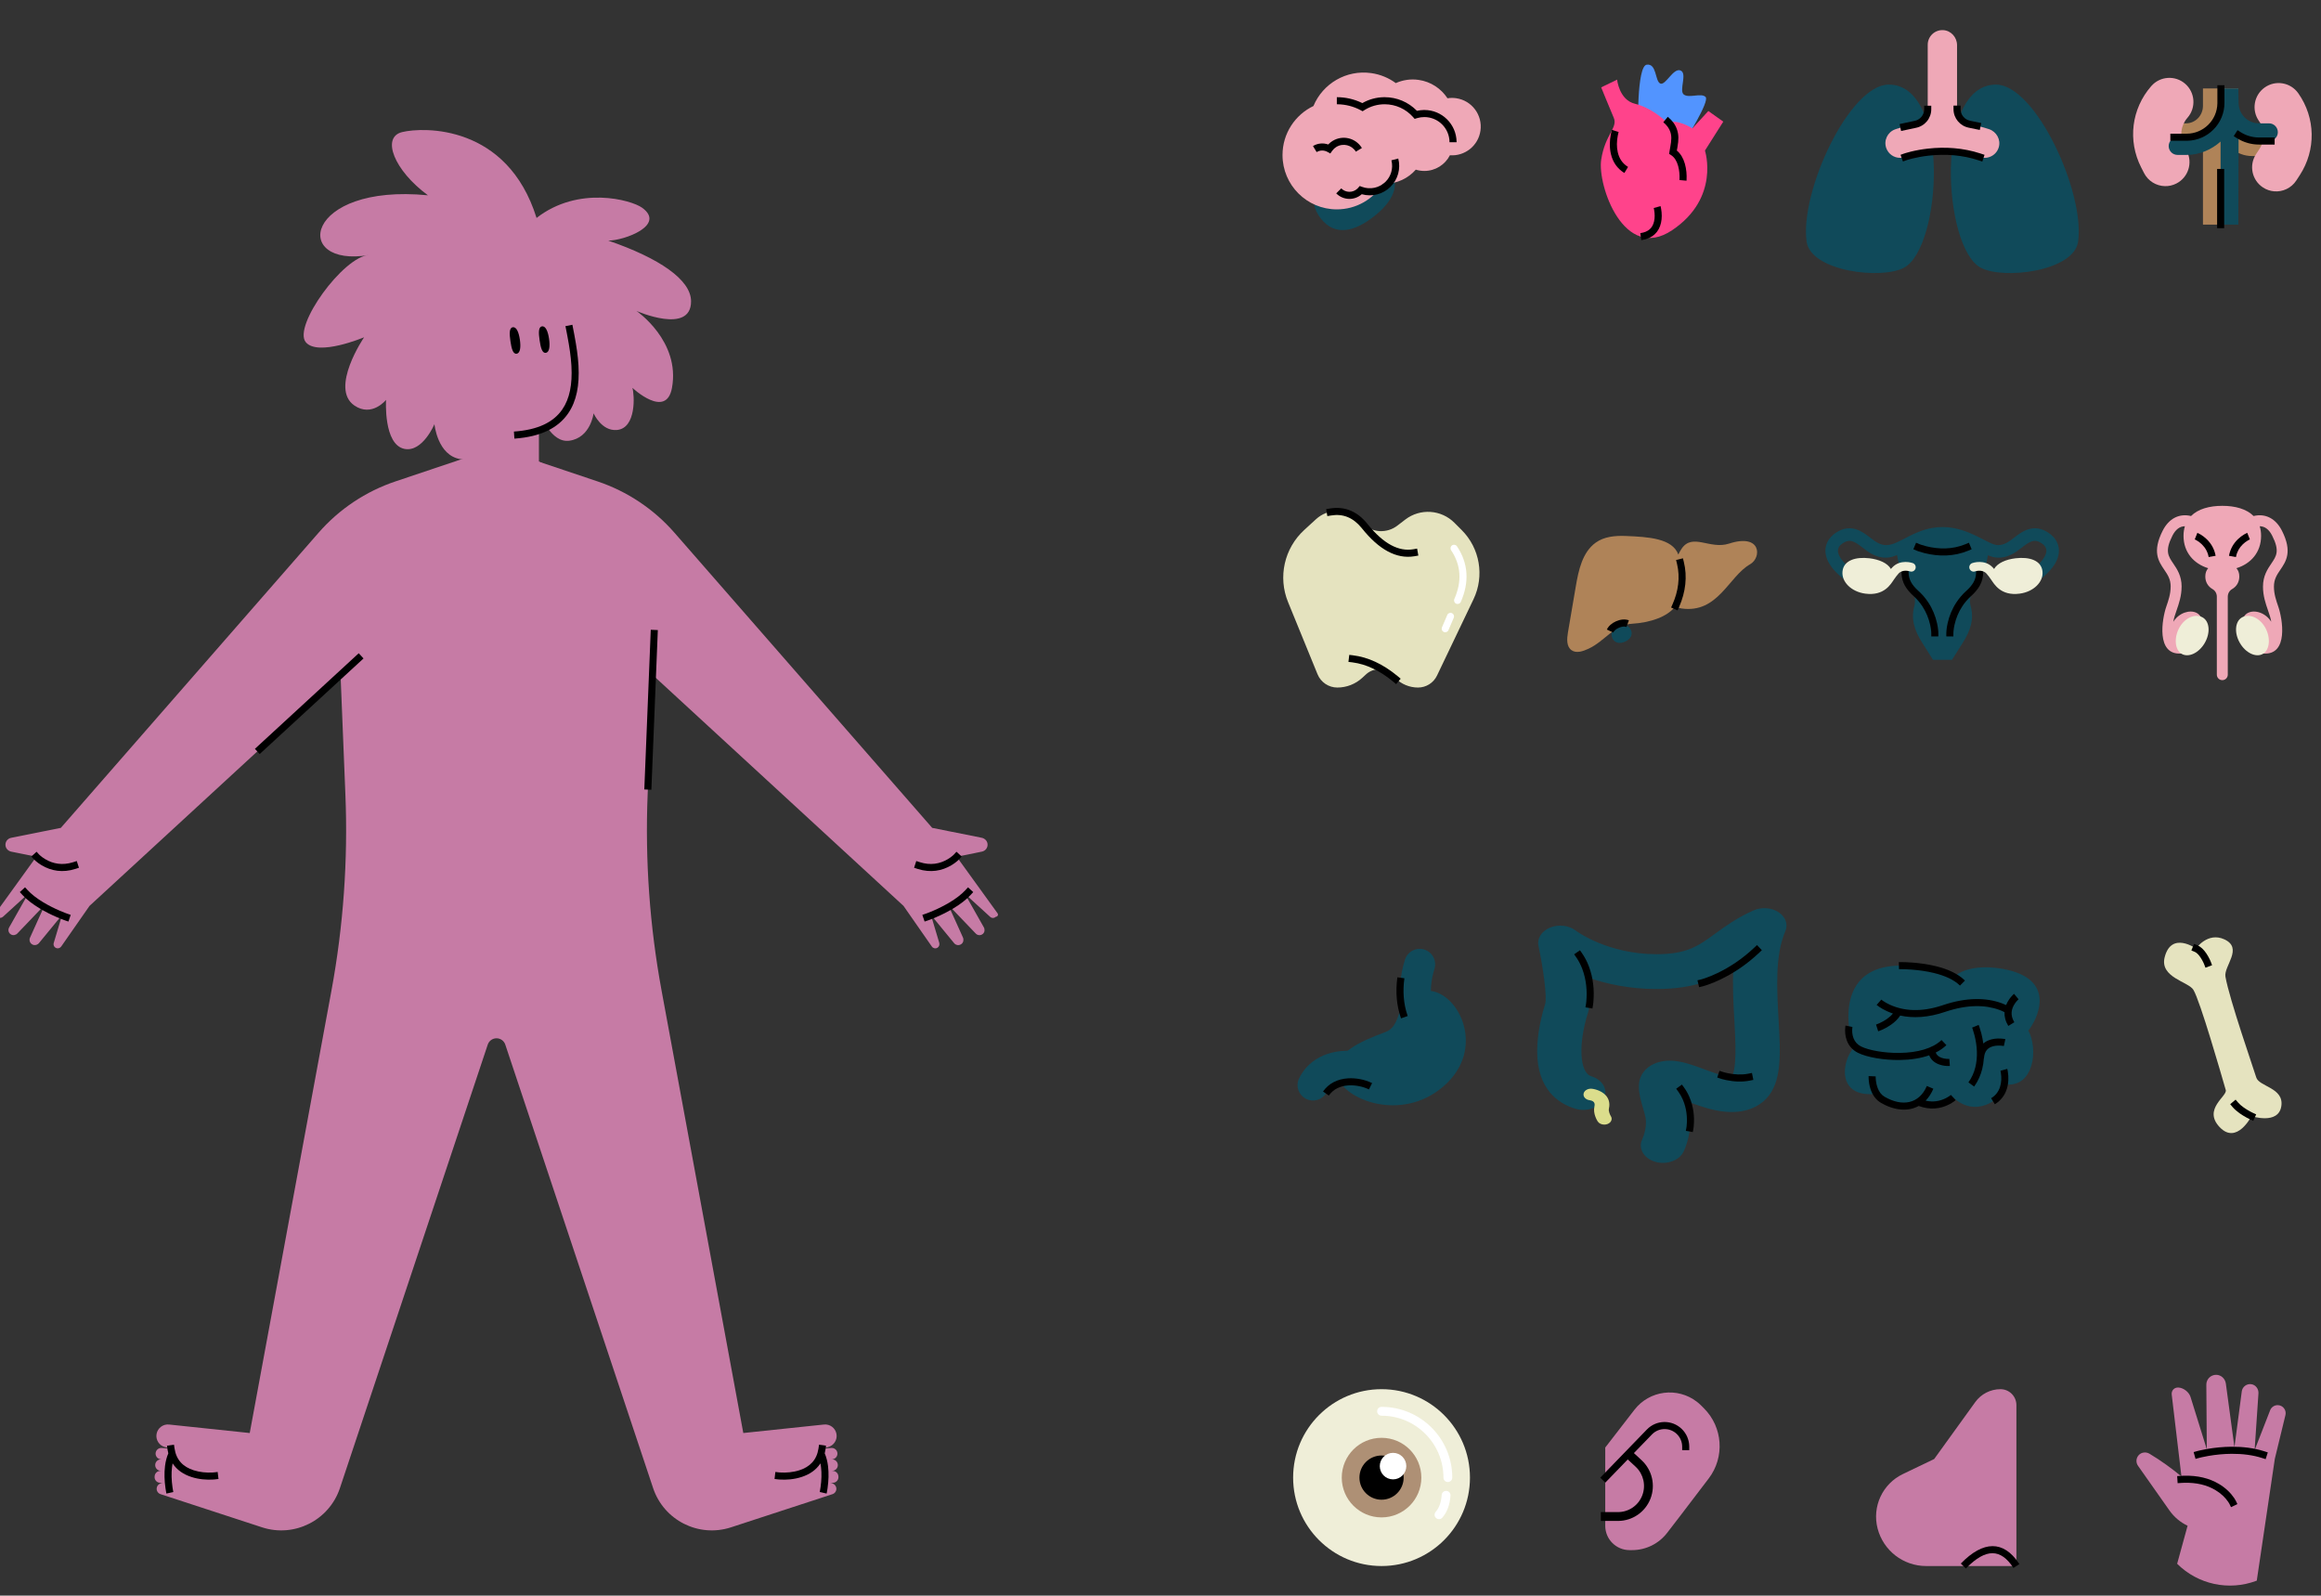 <svg viewBox="187.5 78.947 2625 1804.511" xmlns="http://www.w3.org/2000/svg" overflow="visible">
    <rect x="187.5" y="78.947" width="2625" height="1804.511" fill="#333333" stroke="none"/>
    <g id="Master/Scene/Organs" stroke="none" stroke-width="1" fill="none" fill-rule="evenodd">
        <g id="Organ" transform="translate(1817, 0) scale(1 1)">
            <g id="Organ/Heart" stroke="none" stroke-width="1" fill="none" fill-rule="evenodd">
                <g id="Group-12" transform="translate(181, 152)">
                    <path d="M42.081,73.229 C42.081,73.229 40.444,1.732 51.905,0.095 C63.366,-1.542 61.183,18.651 67.187,21.38 C73.19,24.109 81.923,3.37 90.109,6.644 C98.296,9.919 87.926,29.567 93.93,33.933 C99.934,38.299 113.578,31.656 118.49,36.615 C123.402,41.574 95.021,86.328 95.021,86.328 L42.081,73.229 Z" id="Fill-1" fill="#5294FF"/>
                    <path d="M0.418,25.746 L18.429,17.014 C18.429,17.014 20.612,39.936 38.623,44.303 C56.633,48.669 71.369,61.767 75.189,66.134 C86.105,60.676 103.57,72.137 103.57,72.137 L121.581,52.489 L138.5,64.496 L117.76,97.243 C117.76,97.243 135.225,150.729 80.647,187.296 C26.069,223.863 -3.948,136.539 0.418,107.613 C4.784,78.686 19.52,71.591 14.608,60.13 C9.696,48.669 0.418,25.746 0.418,25.746" id="Fill-3" fill="#FF438B"/>
                    <path d="M67.548,160.061 L67.637,160.4 C67.81,161.078 68.024,162.069 68.233,163.316 C69.089,168.403 69.202,173.763 68.069,178.898 C65.76,189.362 58.674,196.585 46.227,198.463 L45.745,198.533 L44.649,190.608 C53.939,189.324 58.612,184.627 60.257,177.174 C61.137,173.188 61.044,168.803 60.344,164.643 C60.25,164.084 60.152,163.572 60.053,163.111 L59.9,162.441 L59.837,162.192 L67.548,160.061 Z M75.719,59.034 C80.939,63.295 84.335,68.076 86.131,73.387 C88.219,79.562 88.126,84.91 86.621,93.548 L85.955,97.221 L86.007,97.263 C90.267,100.784 93.168,105.774 94.948,111.802 L95.094,112.307 C96.82,118.422 97.247,124.731 96.968,130.179 L96.923,130.93 L96.893,131.303 L88.927,130.568 L88.97,129.936 L88.979,129.77 C89.217,125.117 88.844,119.616 87.394,114.48 C85.877,109.106 83.376,105.03 79.791,102.589 L79.451,102.365 L77.273,100.972 L77.65,98.413 C77.746,97.761 77.858,97.077 77.997,96.282 L78.537,93.311 C80.014,85.214 80.176,80.749 78.553,75.949 C77.294,72.227 74.911,68.805 71.077,65.577 L70.66,65.232 L75.719,59.034 Z M12.512,73.803 L20.141,76.211 L19.999,76.702 C19.96,76.843 19.916,77.008 19.866,77.197 C19.639,78.068 19.41,79.071 19.195,80.183 C17.971,86.52 17.764,93.171 19.187,99.265 C20.801,106.172 24.375,111.668 30.376,115.471 L30.789,115.728 L26.624,122.558 C18.432,117.563 13.511,110.134 11.397,101.085 C9.68,93.735 9.921,86.014 11.34,78.666 C11.743,76.58 12.152,74.978 12.456,73.982 L12.512,73.803 Z" id="Combined-Shape" fill="#000" fill-rule="nonzero"/>
                </g>
            </g>
        </g>
        <g id="Organ" transform="translate(1500, 0) scale(1 1)">
            <g id="Organ/Brain" stroke="none" stroke-width="1" fill="none" fill-rule="evenodd">
                <g id="Group-13" transform="translate(138, 161)">
                    <path d="M43.13,164.836 C26.759,143.756 38.575,123.694 59.655,107.323 C80.735,90.953 103.098,84.473 119.468,105.553 C135.839,126.633 124.024,146.695 102.943,163.066 C81.863,179.437 59.501,185.917 43.13,164.836" id="Fill-1" fill="#104A5A"/>
                    <path d="M34.982,37.832 C45.483,12.551 72.081,-3.434 100.43,0.63 C110.81,2.118 120.206,6.124 128.097,11.936 C135.932,8.417 144.819,6.993 153.95,8.302 C167.851,10.294 179.441,18.192 186.572,29.085 C189.725,28.579 193.007,28.533 196.335,29.01 C214.084,31.555 226.41,48.005 223.865,65.754 C221.427,82.761 206.222,94.789 189.34,93.526 L189.332,93.523 C183.964,104.054 173.027,111.271 160.397,111.271 C157.034,111.271 153.792,110.761 150.742,109.812 C142.138,119.583 129.545,125.756 115.502,125.756 C114.869,125.756 114.242,125.733 113.615,125.708 C102.772,143.125 83.462,154.726 61.435,154.726 C27.505,154.726 -0,127.22 -0,93.29 C-0,68.833 14.294,47.717 34.982,37.832" id="Fill-4" fill="#EFA8B7"/>
                    <path d="M115.501,27.856 C129.326,27.856 142.26,33.404 151.739,43.006 L152.032,43.306 L152.194,43.267 C154.64,42.704 157.152,42.394 159.701,42.346 L160.397,42.34 C180.334,42.34 196.535,58.342 196.857,78.203 L196.862,78.806 L188.862,78.806 C188.862,63.085 176.117,50.34 160.397,50.34 C157.697,50.34 155.052,50.715 152.515,51.444 L151.931,51.619 L149.455,52.39 L147.74,50.443 C139.628,41.23 128.004,35.856 115.501,35.856 C107.485,35.856 99.801,38.061 93.107,42.163 L92.567,42.5 L90.594,43.75 L88.536,42.646 C80.482,38.327 71.508,35.981 62.191,35.861 L61.434,35.856 L61.434,27.856 C71.335,27.856 80.926,30.064 89.658,34.247 L90.274,34.546 L90.523,34.403 C97.892,30.246 106.201,27.971 114.837,27.86 L115.501,27.856 Z" id="Stroke-7" fill="#000" fill-rule="nonzero"/>
                    <path d="M130.899,97.224 C133.852,108.623 130.617,120.825 122.086,129.252 C113.479,137.755 101.126,140.785 89.786,137.63 L89.629,137.584 L89.604,137.607 C81.403,144.868 68.91,144.615 61.009,136.903 L60.732,136.628 L66.423,131.006 C71.396,136.04 79.458,136.169 84.594,131.35 L84.84,131.113 C84.928,131.026 85.016,130.933 85.142,130.792 L87.315,128.305 L89.905,129.266 C99.047,132.658 109.41,130.529 116.464,123.56 C122.836,117.266 125.317,108.205 123.263,99.664 L123.155,99.23 L130.899,97.224 Z" id="Stroke-9" fill="#000" fill-rule="nonzero"/>
                    <path d="M56.795,77.231 C68.025,70.431 82.607,73.919 89.561,84.996 L89.77,85.334 L82.926,89.477 C78.347,81.913 68.502,79.494 60.939,84.075 C59.152,85.156 57.623,86.557 56.393,88.215 L56.134,88.575 L54.053,91.543 L50.895,89.764 C47.183,87.672 42.649,87.64 38.903,89.761 L38.593,89.942 L34.45,83.099 C39.681,79.932 45.922,79.365 51.498,81.296 L51.701,81.368 L52.039,81.013 C53.319,79.697 54.751,78.527 56.32,77.526 L56.795,77.231 Z" id="Stroke-11" fill="#000" fill-rule="nonzero"/>
                </g>
            </g>
        </g>
        <g id="Organ" transform="translate(2134, 0) scale(1 1)">
            <g id="Organ/Lungs" stroke="none" stroke-width="1" fill="none" fill-rule="evenodd">
                <g id="Group-15" transform="translate(96, 113)">
                    <path d="M197.424,268.574 C222.947,282.553 303.092,272.817 307.806,239.232 C315.67,183.203 259.609,61.633 214.921,61.614 C144.811,61.584 154.881,245.273 197.424,268.574" id="Fill-1" fill="#104A5A"/>
                    <path d="M111.126,268.574 C85.603,282.553 5.458,272.817 0.744,239.232 C-7.12,183.203 48.941,61.633 93.629,61.614 C163.739,61.584 153.669,245.273 111.126,268.574" id="Fill-4" fill="#104A5A"/>
                    <path d="M207.004,111.995 C199.621,109.555 192.337,107.766 185.253,106.496 C176.945,105.007 170.877,97.828 170.877,89.389 L170.877,17.049 C170.877,8.121 164.016,0.439 155.098,0.019 C145.576,-0.429 137.715,7.158 137.715,16.58 L137.715,89.515 C137.715,97.977 131.609,105.174 123.275,106.639 C109.987,108.974 101.585,111.976 100.753,112.28 C92.153,115.426 87.706,124.958 90.853,133.557 C93.312,140.28 99.65,144.454 106.408,144.454 C108.296,144.454 110.216,144.129 112.094,143.442 C112.501,143.296 153.278,129.041 196.9,143.581 C205.795,146.546 215.424,141.554 218.068,132.467 C220.57,123.869 215.507,114.805 207.004,111.995" id="Fill-7" fill="#EFA8B7"/>
                    <path d="M197.163,139.458 L198.165,139.787 L201.96,141.052 L199.43,148.642 L195.635,147.377 C177.138,141.211 157.782,139.84 138.738,141.98 C132.041,142.732 125.859,143.875 120.344,145.24 C118.624,145.666 117.08,146.087 115.724,146.489 L114.638,146.818 C114.454,146.876 114.28,146.931 114.117,146.984 L113.448,147.206 L109.684,148.56 L106.977,141.032 L110.936,139.61 C111.349,139.468 112.054,139.24 112.906,138.982 C114.506,138.497 116.351,137.988 118.42,137.475 C124.262,136.028 130.785,134.823 137.844,134.03 C157.625,131.807 177.771,133.173 197.163,139.458 Z M141.715,85.515 L141.715,89.515 C141.715,99.788 134.397,108.57 124.324,110.513 L124.065,110.56 L107.599,114.081 L105.926,106.258 L122.439,102.727 L122.583,102.699 C128.918,101.586 133.561,96.195 133.711,89.834 L133.715,89.515 L133.715,85.515 L141.715,85.515 Z M174.876,85.389 L174.876,89.389 C174.876,95.766 179.385,101.227 185.643,102.498 L186.06,102.578 L198.209,105.085 L196.593,112.92 L184.478,110.42 L184.192,110.367 C174.269,108.419 167.048,99.841 166.879,89.75 L166.876,89.389 L166.876,85.389 L174.876,85.389 Z" id="Combined-Shape" fill="#000" fill-rule="nonzero"/>
                </g>
            </g>
        </g>
        <g id="Organ" transform="translate(2134, 500) scale(1 1)">
            <g id="Organ/Ovaries" stroke="none" stroke-width="1" fill="none" fill-rule="evenodd">
                <g id="Group-14" transform="translate(118, 175)">
                    <path d="M251.185,5.751 C234.633,-4.394 221.927,5.438 213.52,11.944 C207.437,16.65 202.189,20.436 195.146,20.436 C183.988,20.436 162.729,0.001 132.425,0.001 C102.121,0.001 83.888,20.436 68.947,20.436 C61.908,20.436 56.656,16.651 50.574,11.944 C42.168,5.437 29.464,-4.395 12.909,5.751 C1.958,12.462 0.125,21.442 0.007,26.198 C-0.199,34.478 4.007,43.023 12.508,51.596 C17.907,57.041 23.283,60.717 23.509,60.871 C24.729,61.701 26.115,62.099 27.486,62.099 C29.752,62.098 31.979,61.013 33.352,58.999 C35.557,55.765 34.721,51.354 31.489,49.146 C31.445,49.115 26.981,46.048 22.579,41.609 C16.984,35.966 14.082,30.759 14.187,26.549 C14.269,23.217 16.333,20.288 20.321,17.845 C27.749,13.29 32.6,15.967 41.893,23.161 C48.763,28.477 57.314,35.081 69.509,34.609 C73.336,34.458 77.262,33.266 80.999,31.581 C82.546,41.461 86.767,55.983 97.856,72.454 C101.176,77.385 102.171,83.522 100.585,89.289 C98.602,96.502 98.516,103.539 100.322,110.8 C101.9,117.143 104.874,123.602 109.683,131.128 C117.625,143.56 121.656,150.129 121.656,150.129 L143.193,150.131 C143.193,150.131 147.217,143.57 155.166,131.128 C159.975,123.602 162.949,117.143 164.527,110.8 C166.333,103.539 166.247,96.502 164.264,89.289 C162.678,83.522 163.672,77.385 166.993,72.454 C177.967,56.155 182.214,41.763 183.801,31.89 C187.325,33.408 190.997,34.467 194.584,34.609 C206.792,35.091 215.332,28.477 222.201,23.161 C231.494,15.968 236.342,13.29 243.774,17.845 C247.761,20.288 249.825,23.217 249.908,26.549 C250.012,30.759 247.11,35.966 241.515,41.609 C237.118,46.043 232.643,49.12 232.6,49.149 C229.365,51.357 228.532,55.77 230.74,59.004 C232.113,61.017 234.338,62.1 236.603,62.1 C237.98,62.1 239.372,61.699 240.595,60.865 C240.822,60.709 246.224,57.004 251.586,51.596 C260.087,43.024 264.293,34.479 264.087,26.196 C263.968,21.441 262.134,12.462 251.185,5.751" id="Fill-1" fill="#104A5A"/>
                    <path d="M93.967,47.554 L94.047,51.553 C94.203,59.381 97.711,65.368 104.842,71.912 L105.249,72.283 C109.567,76.184 113.245,80.514 116.326,85.196 C121.257,92.691 124.444,100.703 126.241,108.716 C126.872,111.527 127.284,114.144 127.521,116.506 L127.602,117.386 C127.664,118.12 127.699,118.725 127.715,119.189 L127.725,119.65 L127.755,123.65 L119.755,123.709 L119.726,119.71 C119.725,119.64 119.72,119.454 119.705,119.158 L119.671,118.6 C119.645,118.208 119.608,117.775 119.561,117.305 C119.355,115.253 118.993,112.952 118.435,110.466 C116.838,103.345 114.006,96.224 109.643,89.594 C107.087,85.711 104.069,82.106 100.551,78.829 L99.886,78.219 C91.151,70.327 86.422,62.557 86.063,52.248 L86.048,51.713 L85.968,47.714 L93.967,47.554 Z" id="Stroke-4" fill="#000" fill-rule="nonzero"/>
                    <path d="M170.505,47.554 L178.503,47.714 L178.423,51.713 C178.212,62.29 173.471,70.191 164.586,78.219 C160.782,81.656 157.544,85.468 154.829,89.594 C150.466,96.224 147.634,103.345 146.037,110.466 C145.479,112.952 145.117,115.253 144.911,117.305 L144.848,117.982 C144.82,118.306 144.799,118.608 144.782,118.887 L144.747,119.673 L144.717,123.709 L136.717,123.65 L136.746,119.65 C136.751,119.026 136.805,117.957 136.951,116.506 C137.188,114.144 137.6,111.527 138.23,108.716 C140.027,100.703 143.215,92.691 148.146,85.196 C151.056,80.774 154.498,76.667 158.509,72.937 L159.223,72.283 C166.49,65.717 170.129,59.754 170.413,51.994 L170.425,51.553 L170.505,47.554 Z" id="Stroke-6" fill="#000" fill-rule="nonzero"/>
                    <path d="M245.48,49.846 C244.017,37.669 230.662,33.441 215.04,35.319 C203.9,36.657 194.646,40.753 190.766,47.4 C190.293,46.837 189.813,46.281 189.312,45.747 C180.076,35.904 166.6,40.555 166.03,40.758 C163.451,41.677 162.09,44.518 163.008,47.097 C163.928,49.676 166.746,51.028 169.327,50.109 C169.652,49.998 177.322,47.459 182.082,52.532 C183.893,54.462 185.651,56.956 187.352,59.367 C190.79,64.242 198.139,78.221 219.843,75.292 C235.437,73.189 246.943,62.022 245.48,49.846" id="Fill-8" fill="#EFEED8"/>
                    <path d="M19.362,49.846 C20.825,37.669 34.18,33.441 49.802,35.319 C60.942,36.657 70.196,40.753 74.077,47.4 C74.55,46.837 75.029,46.281 75.53,45.747 C84.766,35.904 98.243,40.555 98.812,40.758 C101.391,41.677 102.753,44.518 101.834,47.097 C100.915,49.676 98.096,51.028 95.515,50.109 C95.191,49.998 87.521,47.459 82.76,52.532 C80.949,54.462 79.191,56.956 77.49,59.367 C74.053,64.242 66.703,78.221 44.999,75.292 C29.406,73.189 17.899,62.022 19.362,49.846" id="Fill-10" fill="#EFEED8"/>
                    <path d="M162.297,17.728 L165.393,25.105 L161.705,26.653 C145.383,33.505 128.106,33.505 111.932,29.431 C109.573,28.836 107.444,28.198 105.575,27.556 L105.03,27.366 C104.339,27.122 103.794,26.916 103.406,26.76 L103.144,26.653 L99.455,25.104 L102.552,17.728 L106.396,19.339 L106.685,19.452 C107.104,19.612 107.601,19.793 108.174,19.99 C109.836,20.561 111.751,21.135 113.886,21.673 C128.297,25.303 143.629,25.359 157.929,19.557 L158.609,19.276 L162.297,17.728 Z" id="Stroke-12" fill="#000" fill-rule="nonzero"/>
                </g>
            </g>
        </g>
        <g id="Organ" transform="translate(2134, 1000) scale(1 1)">
            <g id="Organ/Small Intestine" stroke="none" stroke-width="1" fill="none" fill-rule="evenodd">
                <g id="Group-26" transform="translate(140, 166)">
                    <path d="M10.208,97.657 C-4.014,113.346 -9.136,154.131 33.978,150.056 C48.567,167.228 77.463,165.768 83.136,159.242 C93.168,165.768 113.628,161.81 122.616,154.131 C147.195,177.095 176.517,158.345 182.33,139.383 C213.74,142.311 218.855,99.627 207.529,78.445 C218.289,64.559 235.297,27.657 193.895,12.678 C177.392,6.705 142.973,2.011 124.8,16.466 C-16.809,-28.974 0.729,73.567 10.208,97.657" id="Fill-1" fill="#104A5A"/>
                    <path d="M191.348,36.89 L196.441,43.059 L196.22,43.253 C196.005,43.448 195.693,43.745 195.311,44.139 C194.366,45.11 193.415,46.243 192.53,47.512 C187.995,54.015 186.972,61.047 191.451,68.648 L191.676,69.022 L184.851,73.196 C181.605,67.888 180.306,62.653 180.571,57.632 L180.719,57.71 C178.999,56.785 176.925,55.849 174.502,54.969 C158.94,49.315 138.793,48.838 114.165,57.038 L113.36,57.309 C94.259,63.789 77.269,64.657 62.595,61.466 C59.996,65.437 56.406,68.909 52.078,71.934 C48.94,74.127 45.601,75.955 42.263,77.445 L41.569,77.75 C40.106,78.384 38.905,78.84 38.056,79.128 L37.69,79.249 L35.252,71.63 L35.736,71.463 C35.873,71.414 36.032,71.355 36.214,71.287 C37.049,70.975 37.988,70.593 39.002,70.14 C41.905,68.844 44.808,67.255 47.495,65.377 C50.209,63.48 52.526,61.409 54.359,59.177 C51.999,58.371 49.708,57.456 47.488,56.438 C44.237,54.948 41.413,53.344 39.02,51.729 L38.452,51.34 C37.456,50.648 36.701,50.066 36.188,49.636 L35.933,49.416 L41.231,43.422 L41.493,43.637 L41.716,43.814 C42.204,44.195 42.797,44.627 43.496,45.098 C45.536,46.475 47.981,47.863 50.822,49.166 C66.53,56.367 86.302,57.867 110.031,49.988 L110.79,49.733 C137.534,40.659 159.82,41.123 177.234,47.45 C179.109,48.131 180.819,48.848 182.362,49.581 C183.261,47.292 184.478,45.072 185.968,42.936 C187.115,41.291 188.342,39.83 189.575,38.562 L189.975,38.157 C190.423,37.711 190.808,37.355 191.11,37.093 L191.348,36.89 Z" id="Combined-Shape" fill="#000" fill-rule="nonzero"/>
                    <path d="M0.725,72.788 L8.571,74.345 L8.514,74.697 C8.496,74.822 8.475,74.973 8.454,75.149 L8.432,75.334 C8.012,79.03 8.298,83.213 9.782,87.052 C11.345,91.097 14.088,94.278 18.361,96.425 C26.908,100.719 44.374,103.878 61.287,103.726 L61.991,103.718 C82.201,103.426 99.098,98.67 108.948,89.489 L109.305,89.151 L114.845,94.923 C111.425,98.206 107.357,100.99 102.746,103.29 C103.838,106.222 106.147,108.12 109.554,109.308 C111.18,109.875 112.96,110.232 114.783,110.41 C115.903,110.519 116.902,110.549 117.706,110.532 L118.171,110.516 L118.732,118.496 L118.436,118.512 L118.301,118.518 C114.942,118.645 110.909,118.252 106.921,116.862 C101.47,114.962 97.358,111.517 95.361,106.406 C85.767,109.803 74.455,111.539 62.106,111.717 C43.791,111.981 24.725,108.575 14.769,103.574 C8.653,100.501 4.574,95.771 2.319,89.935 C0.3,84.709 -0.07,79.3 0.483,74.431 L0.54,73.964 C0.587,73.598 0.634,73.291 0.676,73.048 L0.725,72.788 Z" id="Combined-Shape" fill="#000" fill-rule="nonzero"/>
                    <path d="M151.316,72.049 L151.481,72.464 C151.687,72.996 151.966,73.756 152.296,74.728 C153,76.796 153.701,79.138 154.354,81.711 C155.304,85.455 156.054,89.243 156.568,93.047 C159.15,90.815 162.342,89.256 166.014,88.348 C170.435,87.254 175.025,87.206 179.31,87.765 C180.11,87.869 180.754,87.976 181.213,88.066 L181.523,88.13 L179.811,95.945 L179.517,95.887 C179.229,95.834 178.809,95.767 178.276,95.697 C174.894,95.257 171.245,95.295 167.935,96.114 C161.652,97.668 157.939,101.612 157.359,109.443 L157.332,109.852 L157.196,109.844 C156.921,113.902 156.315,117.928 155.334,121.884 C153.61,128.833 150.76,135.276 146.669,141.089 L146.209,141.732 L139.734,137.034 C143.447,131.917 146.022,126.197 147.569,119.958 C150.448,108.351 149.669,95.777 146.6,83.679 C146.001,81.318 145.36,79.179 144.722,77.304 L144.466,76.566 C144.425,76.449 144.385,76.336 144.345,76.227 L143.932,75.129 L143.914,75.084 L151.316,72.049 Z" id="Combined-Shape" fill="#000" fill-rule="nonzero"/>
                    <path d="M26.857,129.925 L34.849,130.272 L34.847,130.371 C34.838,130.77 34.841,131.308 34.865,131.965 C34.902,132.924 34.979,133.957 35.106,135.043 C35.447,137.952 36.094,140.817 37.107,143.454 C38.808,147.882 41.377,151.255 44.949,153.312 C65.153,164.948 83.867,161.151 92.457,141.694 L92.715,141.1 L100.08,144.223 C97.775,149.658 94.808,154.15 91.326,157.706 C99.801,159.651 107.539,158.313 114.399,154.787 C116.002,153.963 117.409,153.085 118.604,152.215 L118.953,151.956 C119.278,151.712 119.528,151.512 119.703,151.365 L119.906,151.188 L125.324,157.074 L125.104,157.272 C124.698,157.627 124.099,158.109 123.314,158.681 C121.797,159.786 120.041,160.882 118.056,161.902 C107.975,167.083 96.226,168.432 83.504,163.687 C71.617,170.258 56.265,169.062 40.957,160.245 C35.636,157.18 31.952,152.342 29.639,146.322 C28.366,143.007 27.574,139.504 27.16,135.974 C26.909,133.83 26.827,131.967 26.843,130.517 L26.857,129.925 Z" id="Combined-Shape" fill="#000" fill-rule="nonzero"/>
                    <path d="M175.958,123.855 L183.682,121.771 L183.809,122.278 C183.961,122.916 184.139,123.8 184.314,124.894 C185.334,131.272 185.197,138.139 183.069,144.712 C180.833,151.621 176.573,157.386 170.023,161.485 L169.562,161.768 L165.426,154.92 C170.521,151.843 173.741,147.552 175.458,142.249 C177.139,137.056 177.252,131.394 176.415,126.158 C176.329,125.624 176.24,125.137 176.15,124.704 L176.053,124.255 L175.958,123.855 Z" id="Stroke-20" fill="#000" fill-rule="nonzero"/>
                    <path d="M61.245,9.015 L61.038,1.017 L62.413,1 C65.994,0.979 70.697,1.116 76.149,1.523 C85.2,2.199 94.165,3.484 102.581,5.532 C116.465,8.91 127.712,14.077 135.388,21.483 L135.811,21.896 L130.174,27.573 C123.706,21.151 113.542,16.432 100.69,13.305 C92.742,11.371 84.197,10.146 75.553,9.501 L74.264,9.409 C69.594,9.09 65.564,8.982 62.47,9 L61.245,9.015 Z" id="Stroke-22" fill="#000" fill-rule="nonzero"/>
                </g>
            </g>
        </g>
        <g id="Organ" transform="translate(1817, 1500) scale(1 1)">
            <g id="Organ/Ear" stroke="none" stroke-width="1" fill="none" fill-rule="evenodd">
                <g id="Group" transform="translate(180, 128)">
                    <path d="M6,88 L38.979,45.321 C55.999,23.295 87.652,19.237 109.679,36.257 C111.374,37.568 112.985,38.985 114.5,40.5 L117.664,43.664 C139.047,65.047 141.327,98.946 123,123 L91.042,164.945 C91.014,164.982 90.986,165.018 90.958,165.055 L76,184.5 C66.542,196.795 51.91,204 36.398,204 L33.5,204 C18.312,204 6,191.688 6,176.5 L6,88 L6,88 Z" id="Ear" fill="#C67BA5"/>
                    <path d="M92.512,66.969 C97.822,72.109 100.869,79.142 100.996,86.518 L101,87 L101,91 L93,91 L93,87 C93,81.616 90.816,76.462 86.947,72.717 C79.15,65.168 66.762,65.28 59.102,72.903 L58.837,73.172 L38.411,94.27 L47.091,102.307 C59.042,113.373 63.034,130.609 57.164,145.802 C51.356,160.835 36.985,170.799 20.903,170.997 L20.415,171 L1,171 L1,161 L20.415,161 C32.562,161 43.458,153.529 47.836,142.198 C52.176,130.966 49.314,118.241 40.622,109.95 L40.297,109.645 L31.454,101.457 L6.092,127.656 L0.344,122.092 L53.089,67.608 C63.799,56.545 81.449,56.259 92.512,66.969 Z" id="Combined-Shape" fill="#000" fill-rule="nonzero"/>
                </g>
            </g>
        </g>
        <g id="Organ" transform="translate(2134, 1500) scale(1 1)">
            <g id="Organ/Nose" stroke="none" stroke-width="1" fill="none" fill-rule="evenodd">
                <g id="Group" transform="translate(166, 150)">
                    <path d="M121.468,14.597 L75,79 L75,79 L39.577,96.003 C16.582,107.041 4.609,132.806 11,157.5 C17.476,182.523 40.053,200 65.9,200 L168,200 L168,200 L168,18 C168,8.059 159.941,-1.82615513e-15 150,0 C138.697,2.07638528e-15 128.082,5.431 121.468,14.597 Z" id="Nose" fill="#C67BA5"/>
                    <path d="M105.133,197.211 C130.546,171.092 153.384,170.83 170.829,197.021 L171.356,197.823 L164.644,202.177 C150.3,180.062 133.536,179.841 111.535,202.108 L110.867,202.789 L105.133,197.211 Z" id="Path-60" fill="#000" fill-rule="nonzero"/>
                </g>
            </g>
        </g>
        <g id="Organ" transform="translate(1500, 1500) scale(1 1)">
            <g id="Organ/Eye" stroke="none" stroke-width="1" fill="none" fill-rule="evenodd">
                <g id="Group" transform="translate(150, 150)">
                    <circle id="Oval" fill="#EFEED8" cx="100" cy="100" r="100"/>
                    <path d="M173.356,115.013 C176.111,115.209 178.184,117.602 177.987,120.356 C177.248,130.707 174.207,139.071 168.763,145.293 C166.944,147.371 163.786,147.581 161.707,145.763 C159.69,143.998 159.433,140.97 161.082,138.894 L161.237,138.707 C165.127,134.262 167.419,127.959 168.013,119.644 C168.209,116.889 170.602,114.816 173.356,115.013 Z M100,20 C144.183,20 180,55.817 180,100 C180,102.761 177.761,105 175,105 C172.239,105 170,102.761 170,100 C170,61.34 138.66,30 100,30 C97.239,30 95,27.761 95,25 C95,22.239 97.239,20 100,20 Z" id="Combined-Shape" fill="#FFF" fill-rule="nonzero"/>
                    <circle id="Oval" fill="#AE9075" cx="100" cy="100" r="45"/>
                    <circle id="Oval" fill="#000" cx="100" cy="100" r="25"/>
                    <circle id="Oval" fill="#FFF" cx="113" cy="87" r="15"/>
                </g>
            </g>
        </g>
        <g id="Organ" transform="translate(2451, 1500) scale(1 1)">
            <g id="Organ/Touch" stroke="none" stroke-width="1" fill="none" fill-rule="evenodd">
                <g id="Group" transform="translate(250.101, 250.243) rotate(-45) translate(-250.101, -250.243) translate(145.101, 140.243)">
                    <path d="M38.76,120.398 C35.746,111.957 34.894,102.777 36.468,93.72 L47.052,32.796 C47.853,28.185 51.885,24.77 56.676,24.845 C61.052,24.913 64.8,28.097 65.872,32.34 C69.567,46.966 71.89,61.83 73.282,76.042 L87.259,58.295 L130.897,2.884 C133.806,-0.809 138.765,-0.978 141.92,2.508 C145.833,6.836 146.815,14.602 144.1,19.767 L115.288,74.594 L166.56,22.577 C170.828,18.248 177.859,18.131 182.273,22.526 C186.244,26.48 186.426,32.873 183.03,37.329 L138.996,95.107 L189.517,56.309 C193.633,53.149 199.57,53.86 202.809,58.033 C205.928,62.051 205.097,67.882 201.265,71.229 L152.833,113.538 L197.128,94.072 C200.71,92.499 204.898,93.394 207.523,96.297 C211.346,100.524 210.38,107.186 205.513,110.151 L162.087,136.615 L50.19,219.631 L49.676,219.398 C19.479,205.695 0.062,175.624 5.40012479e-13,142.463 L5.40012479e-13,142.463 L5.40012479e-13,142.463 L38.76,120.398 Z" id="Hand" fill="#C67BA5"/>
                    <path d="M98.566,73.308 L102.49,66.337 L106.226,68.442 C106.775,68.758 107.622,69.264 108.731,69.955 C110.861,71.283 113.229,72.847 115.774,74.639 C123.038,79.753 130.299,85.684 137.088,92.378 C146.24,101.402 153.812,111.114 159.265,121.47 L159.727,122.359 L161.552,125.918 L154.434,129.569 L152.609,126.01 C147.549,116.146 140.318,106.797 131.471,98.075 C125.019,91.712 118.093,86.055 111.169,81.181 C108.969,79.632 106.915,78.267 105.052,77.091 L104.499,76.744 C104.15,76.527 103.822,76.324 103.515,76.138 L102.319,75.425 L102.051,75.271 L98.566,73.308 Z" id="Stroke-24" fill="#000" fill-rule="nonzero"/>
                    <path d="M70.133,72.379 L73.135,75.022 C73.994,75.778 74.83,76.54 75.645,77.307 C87.231,88.215 94.175,99.964 97.243,112.014 C99.453,120.694 99.473,128.653 98.165,135.409 L98.031,136.074 C97.785,137.248 97.539,138.167 97.333,138.812 L97.225,139.136 L95.908,142.913 L88.354,140.278 L89.698,136.419 C89.728,136.324 89.776,136.162 89.838,135.937 C89.997,135.363 90.158,134.678 90.311,133.889 C91.406,128.229 91.389,121.447 89.49,113.988 C86.798,103.415 80.643,93 70.161,83.131 C69.661,82.661 69.152,82.192 68.633,81.725 L67.848,81.026 L64.846,78.383 L70.133,72.379 Z" id="Stroke-26" fill="#000" fill-rule="nonzero"/>
                </g>
            </g>
        </g>
        <g id="Organ" transform="translate(2451, 500) scale(1 1)">
            <g id="Organ/Testicles" stroke="none" stroke-width="1" fill="none" fill-rule="evenodd">
                <g id="Group-12" transform="translate(176, 151)">
                    <path d="M27.83,91.43 C27.83,101.837 24.833,110.504 22.19,118.151 C20.498,123.045 19.059,127.209 18.494,131.108 C24.912,120.928 36.992,117.271 44.595,120.961 C52.808,124.946 52.676,135.975 46.795,148.094 C40.914,160.213 36.363,166.405 27.257,167.032 C-1.345,169 5.742,127.837 10.489,114.106 C12.928,107.052 15.45,99.758 15.45,91.43 L15.49,91.43 C15.49,82.973 12.123,78.014 8.227,72.272 C1.75,62.727 -5.592,51.91 6.43,28.15 C13.396,14.381 25.061,8.312 38.44,11.506 C38.463,11.511 38.485,11.518 38.508,11.524 C46.492,3.504 59.359,0 73.881,0 C88.403,0 101.271,3.504 109.254,11.524 C109.277,11.518 109.299,11.511 109.322,11.506 C122.698,8.315 134.366,14.381 141.332,28.15 C153.354,51.91 146.013,62.727 139.535,72.272 C135.638,78.014 132.272,82.973 132.272,91.43 C132.272,99.758 134.794,107.052 137.233,114.106 C141.98,127.837 149.067,169 120.465,167.032 C111.359,166.405 106.808,160.213 100.927,148.094 C95.046,135.975 94.914,124.946 103.127,120.961 C110.73,117.271 122.81,120.928 129.228,131.108 C128.663,127.209 127.225,123.045 125.532,118.151 C122.889,110.504 119.892,101.837 119.892,91.43 C119.892,79.169 125.103,71.49 129.291,65.32 C135.146,56.692 139.016,50.992 130.286,33.74 C126.723,26.698 121.988,23.129 116.18,23.076 C117.194,26.323 117.747,29.938 117.747,33.962 C117.747,52.554 106.175,65.518 89.845,70.547 C91.905,72.85 93.109,75.93 93.109,79.899 C93.109,86.41 89.867,91.341 84.913,94.184 C81.864,95.934 80.071,99.267 80.071,102.783 L80.071,190.946 C80.071,194.365 77.3,197.136 73.881,197.136 C70.462,197.136 67.691,194.365 67.691,190.946 L67.691,102.783 C67.691,99.267 65.899,95.934 62.85,94.184 C57.895,91.341 54.654,86.41 54.654,79.899 C54.654,75.93 55.857,72.85 57.917,70.547 C41.588,65.518 30.016,52.554 30.016,33.962 C30.016,29.938 30.568,26.324 31.582,23.077 C25.776,23.131 21.039,26.698 17.476,33.74 C8.747,50.992 12.615,56.692 18.471,65.32 C22.658,71.49 27.87,79.169 27.87,91.43 L27.83,91.43 Z" id="Fill-1" fill="#EFA8B7"/>
                    <path d="M93.72,155.04 C87.152,143.662 88.206,130.756 96.075,126.213 C103.945,121.671 115.649,125.972 122.217,137.35 C128.785,148.726 127.731,162.869 119.862,167.413 C111.992,171.957 100.289,166.417 93.72,155.04" id="Fill-4" fill="#EFEED8"/>
                    <path d="M54.042,155.04 C60.61,143.662 59.556,130.756 51.687,126.213 C43.817,121.671 32.114,125.972 25.545,137.35 C18.977,148.726 20.031,162.869 27.9,167.413 C35.77,171.957 47.474,166.417 54.042,155.04" id="Fill-6" fill="#EFEED8"/>
                    <path d="M42.706,37.983 L45.677,30.555 L46.006,30.692 C46.77,31.022 47.849,31.561 49.151,32.332 C51.604,33.783 54.05,35.604 56.338,37.834 C61.264,42.635 64.773,48.644 66.204,55.921 L66.315,56.513 L58.441,57.927 C57.4,52.126 54.678,47.387 50.755,43.563 C48.95,41.805 47.01,40.36 45.078,39.217 C44.522,38.888 44.004,38.607 43.534,38.371 L43.258,38.236 C43.045,38.133 42.886,38.061 42.79,38.019 L42.706,37.983 Z" id="Stroke-8" fill="#000" fill-rule="nonzero"/>
                    <path d="M102.086,30.555 L105.056,37.983 L104.827,38.084 C104.74,38.123 104.632,38.174 104.504,38.236 C103.964,38.496 103.351,38.823 102.684,39.217 C100.752,40.36 98.812,41.805 97.007,43.563 C93.207,47.267 90.533,51.831 89.424,57.386 L89.321,57.927 L81.447,56.513 C82.801,48.97 86.365,42.764 91.424,37.834 C93.712,35.604 96.158,33.783 98.611,32.332 C99.913,31.561 100.992,31.022 101.756,30.692 L102.086,30.555 Z" id="Stroke-10" fill="#000" fill-rule="nonzero"/>
                </g>
            </g>
        </g>
        <g id="Organ" transform="translate(1817, 500) scale(1 1)">
            <g id="Organ/Liver" stroke="none" stroke-width="1" fill="none" fill-rule="evenodd">
                <g id="Group-10" transform="translate(143, 184)">
                    <path d="M183.059,9.709 C161.212,16.796 141.649,-2.83 129.269,15.631 C128.001,17.523 126.784,19.709 125.641,22.106 C119,3.865 92.234,2.105 65.795,1.086 C54.006,0.632 41.579,1.78 32.051,8.739 C17.022,19.715 12.783,39.935 9.657,58.281 C6.702,75.624 3.747,92.966 0.792,110.309 C-0.411,117.366 -1.003,126.034 4.802,130.223 C10.324,134.208 17.983,131.441 24.158,128.571 C42.583,120.007 52.903,101.529 73.188,100.353 C93.155,99.195 113.807,92.73 122.76,79.96 C124.445,81.611 126.532,82.7 129.075,83.064 C170.67,89.029 182.457,46.858 206.861,33.058 C219.965,25.647 219.754,-2.195 183.059,9.709" id="Fill-1" fill="#AF8358"/>
                    <path d="M130.858,26.349 L131.827,30.23 C136.045,47.118 133.833,64.535 126.731,80.866 L126.415,81.586 L124.79,85.241 L117.48,81.991 L119.104,78.336 C125.673,63.561 127.813,47.926 124.237,32.873 L124.066,32.168 L123.097,28.287 L130.858,26.349 Z" id="Stroke-4" fill="#000" fill-rule="nonzero"/>
                    <path d="M72.019,107.353 C69.465,101.56 63.506,100.764 57.713,103.317 C51.919,105.871 48.487,110.807 51.04,116.6 C53.594,122.393 59.554,123.189 65.347,120.636 C71.14,118.082 74.573,113.146 72.019,107.353" id="Fill-6" fill="#104A5A"/>
                    <path d="M55.183,97.579 C60.074,95.423 65.055,94.901 69.341,96.321 L69.728,96.455 L67.002,103.976 C64.753,103.161 61.695,103.451 58.41,104.899 C55.402,106.225 53.232,108.07 52.187,110.073 L52.062,110.324 L44.827,106.911 C46.714,102.911 50.404,99.686 55.183,97.579 Z" id="Stroke-8" fill="#000" fill-rule="nonzero"/>
                </g>
            </g>
        </g>
        <g id="Organ" transform="translate(1817, 1000) scale(1 1)">
            <g id="Organ/Large Intestine" stroke="none" stroke-width="1" fill="none" fill-rule="evenodd">
                <g id="Group-14" transform="translate(109, 106)">
                    <path d="M142.226,288.08 C139.266,288.08 136.257,287.664 133.326,286.785 C120.453,282.922 113.975,271.595 118.818,261.452 C120.465,257.932 124.342,246.746 122.607,237.189 C122.059,234.167 120.927,230.276 119.728,226.157 C115.241,210.73 110.155,193.245 124.387,180.985 C128.838,177.152 138.853,170.993 155.884,172.824 C166.892,174.006 178.044,178.145 189.851,182.528 C197.588,185.399 213.181,191.187 219.555,191.225 C226.181,182.424 224.289,149.258 223.026,127.097 C221.93,107.869 220.758,87.317 221.924,67.205 C202.769,79.927 178.349,91.444 134.951,91.444 C104.298,91.444 78.323,85.66 58.035,78.6 C59.823,93.924 60.397,109.018 57.598,117.837 C46.247,153.588 47.876,186.012 61.229,190.116 C74.097,194.07 80.458,205.49 75.436,215.622 C70.414,225.756 55.916,230.766 43.043,226.81 C23.498,220.804 0.165,204.691 -0,162.034 C-0.085,139.568 6.313,116.96 9.068,108.283 C11.303,100.68 6.949,68.241 1.479,42.725 C-0.33,34.286 4.989,25.892 14.641,21.955 C24.292,18.02 36.067,19.442 43.775,25.478 C44.013,25.657 79.257,52.055 134.951,52.055 C169.514,52.055 182.211,42.791 201.431,28.769 C212.912,20.393 225.924,10.9 244.685,2.55 C253.716,-1.469 264.961,-0.682 272.95,4.53 C280.938,9.741 284.012,18.295 280.676,26.029 C268.894,53.344 271.075,91.588 272.998,125.33 C275.281,165.346 277.082,196.952 258.688,215.862 C251.89,222.851 236.182,233.922 207.413,229.585 C193.846,227.538 180.52,222.611 168.745,218.24 C170.038,222.689 171.337,227.259 172.127,231.619 C176.013,253.028 166.681,273.166 165.603,275.392 C161.803,283.248 152.304,288.08 142.226,288.08" id="Fill-1" fill="#104A5A"/>
                    <path d="M75.908,244.794 C72.908,244.794 70.018,243.517 68.535,241.277 C67.952,240.397 62.891,232.441 64.751,224.316 C65.098,222.799 66.155,218.184 59.453,217.204 C54.899,216.669 51.825,213.335 52.507,209.749 C53.188,206.163 57.499,203.701 62.052,204.236 C63.054,204.354 72.006,205.565 77.562,211.67 C80.125,214.484 82.828,219.366 81.16,226.646 C80.442,229.786 82.545,234.004 83.338,235.234 C85.416,238.455 83.81,242.408 79.732,244.061 C78.506,244.558 77.197,244.794 75.908,244.794" id="Fill-4" fill="#DBDD8C"/>
                    <path d="M163.698,199.511 L166.056,202.743 C168.462,206.042 170.461,209.581 172.08,213.322 C176.957,224.592 178.056,236.355 177.05,246.676 L176.991,247.254 C176.903,248.08 176.815,248.718 176.745,249.147 L176.04,253.224 L168.157,251.859 L168.854,247.826 C168.867,247.744 168.886,247.619 168.908,247.454 L168.981,246.888 C169.017,246.586 169.053,246.257 169.088,245.9 C169.974,236.812 168.995,226.336 164.738,216.499 C163.456,213.536 161.902,210.733 160.059,208.11 L159.592,207.458 L157.235,204.226 L163.698,199.511 Z" id="Stroke-6" fill="#000" fill-rule="nonzero"/>
                    <path d="M203.651,191.534 L206.192,183.948 L210.067,185.245 L210.703,185.44 C210.915,185.502 211.146,185.568 211.397,185.638 C212.61,185.975 213.997,186.315 215.529,186.632 C223.108,188.204 230.978,188.644 238.262,187.303 L238.991,187.162 L242.912,186.372 L244.493,194.214 L240.569,195.005 C231.873,196.758 222.704,196.29 213.904,194.466 C212.406,194.155 211.026,193.824 209.78,193.489 L208.774,193.21 C208.473,193.124 208.211,193.046 207.989,192.978 L207.444,192.804 L203.651,191.534 Z" id="Stroke-8" fill="#000" fill-rule="nonzero"/>
                    <path d="M248.618,41.722 L254.122,47.528 L251.218,50.28 C237.262,63.507 222.305,73.475 207.333,80.643 C202.387,83.011 197.764,84.912 193.567,86.393 L192.785,86.666 C190.491,87.457 188.734,87.986 187.592,88.288 L187.073,88.421 L183.187,89.37 L181.289,81.599 L185.333,80.609 C185.557,80.551 185.917,80.452 186.406,80.31 C187.486,79.996 188.748,79.595 190.177,79.103 C194.298,77.682 198.906,75.808 203.878,73.427 C217.82,66.752 231.775,57.51 244.845,45.292 L245.715,44.473 L248.618,41.722 Z" id="Stroke-10" fill="#000" fill-rule="nonzero"/>
                    <path d="M48.404,47.623 L50.691,50.904 C53.862,55.453 56.427,60.402 58.434,65.683 C63.514,79.05 64.685,93.025 63.632,105.429 L63.566,106.171 C63.439,107.54 63.31,108.584 63.209,109.26 L63.164,109.546 L62.518,113.493 L54.623,112.201 L55.299,108.057 C55.316,107.938 55.339,107.777 55.365,107.576 L55.444,106.931 C55.497,106.477 55.55,105.978 55.6,105.434 C56.662,93.957 55.637,80.843 50.956,68.525 C49.286,64.131 47.193,60.019 44.644,56.232 L44.128,55.479 L41.841,52.198 L48.404,47.623 Z" id="Stroke-12" fill="#000" fill-rule="nonzero"/>
                </g>
            </g>
        </g>
        <g id="Organ" transform="translate(2451, 0) scale(1 1)">
            <g id="Organ/Kidneys" stroke="none" stroke-width="1" fill="none" fill-rule="evenodd">
                <path d="M248,333 L248,226 C251.122,242.663 266.081,255.441 283.637,255.441 L307.064,255.441 L307.064,235.441 L283.637,235.441 C274.828,235.441 267.687,228.299 267.687,219.49 L268,179 L248.31,179 L248,179 L228,179 L228,198.576 C228,209.396 219.652,218.381 208.832,218.44 C208.761,218.44 208.689,218.441 208.617,218.441 L193.599,218.441 L193.599,238.441 L208.617,238.441 C215.52,238.441 221.836,237.187 228,235 L228,333 L248,333 Z" id="Fill-1" fill="#AF8358"/>
                <path d="M184.982,289.454 C175.308,289.235 166.06,283.848 161.349,274.626 L158.124,268.311 C142.639,237.999 147.131,201.871 169.57,176.273 C179.472,164.975 196.661,163.842 207.958,173.747 C219.255,183.651 220.386,200.837 210.483,212.135 C202.821,220.876 201.287,233.212 206.574,243.562 L209.8,249.878 C216.634,263.258 211.328,279.644 197.949,286.477 C193.792,288.601 189.343,289.553 184.982,289.454" id="Fill-3" fill="#EFA8B7"/>
                <path d="M308.504,295.318 C304.155,294.955 299.835,293.54 295.924,290.987 C283.342,282.778 279.798,265.923 288.008,253.34 L291.883,247.402 C298.236,237.668 298.014,225.238 291.319,215.736 C282.666,203.455 285.607,186.485 297.888,177.831 C310.168,169.176 327.139,172.118 335.794,184.4 C355.4,212.227 356.048,248.627 337.445,277.134 L333.572,283.071 C327.914,291.743 318.146,296.122 308.504,295.318" id="Fill-6" fill="#EFA8B7"/>
                <path d="M268,333 L268.315,231.684 C275.01,235.958 282.953,238.441 291.468,238.441 L302.692,238.441 C308.215,238.441 312.692,233.963 312.692,228.441 C312.692,222.918 308.215,218.441 302.692,218.441 L291.468,218.441 C278.681,218.441 268.315,208.074 268.315,195.288 L268,179 L248,179 L248,194.833 C248,216.289 230.921,234.137 209.465,234.137 L199.227,234.137 C193.704,234.137 189.227,238.614 189.227,244.137 C189.227,249.66 193.704,254.137 199.227,254.137 L209.465,254.137 C224.34,254.137 237.627,248.134 248,239 L248,333 L268,333 Z" id="Fill-8" fill="#104A5A"/>
                <path d="M267.096,226.161 L270.467,228.313 C276.531,232.183 283.528,234.32 290.84,234.436 L291.467,234.44 L309.068,234.44 L309.068,242.44 L291.467,242.44 C282.607,242.44 274.089,239.973 266.702,235.395 L266.163,235.056 L262.791,232.904 L267.096,226.161 Z" id="Stroke-10" fill="#000" fill-rule="nonzero"/>
                <path d="M252.315,175.37 L252.315,195.287 C252.315,218.716 233.512,237.753 210.173,238.131 L209.465,238.137 L191.102,238.137 L191.102,230.137 L209.465,230.137 C228.519,230.137 244.002,214.845 244.31,195.864 L244.315,195.287 L244.315,175.37 L252.315,175.37 Z" id="Stroke-12" fill="#000" fill-rule="nonzero"/>
                <polygon id="Stroke-14" fill="#000" fill-rule="nonzero" points="252 270 252 337 244 337 244 270"/>
            </g>
        </g>
        <g id="Organ" transform="translate(1500, 1000) scale(1 1)">
            <g id="Organ/Stomach" stroke="none" stroke-width="1" fill="none" fill-rule="evenodd">
                <g id="Group-12" transform="translate(155, 152)">
                    <path d="M99.586,94.014 C71.052,104.853 39.613,117.441 45.235,143.68 C50.858,169.918 117.127,197.093 165.182,155.404 C213.486,113.498 182.986,50.909 150.188,47.563 C106.539,43.111 123.27,85.017 99.586,94.014" id="Fill-1" fill="#104A5A"/>
                    <path d="M120.794,77.301 C112.187,52.802 116.403,28.433 121.518,12.188 C124.825,1.682 136.951,-3.132 146.602,2.175 C153.924,6.2 157.35,14.831 154.835,22.8 C151.353,33.83 148.356,50.208 153.8,65.705 L120.794,77.301 Z" id="Fill-4" fill="#104A5A"/>
                    <path d="M15.714,171.442 L15.714,171.442 C3.585,170.192 -3.588,157.208 1.838,146.288 C6.221,137.47 12.006,131.525 17.053,127.653 C37.75,111.772 64.188,115.463 67.136,115.934 L61.59,150.476 L61.725,150.496 C57.712,149.921 45.672,149.692 38.232,155.499 C36.135,157.133 34.448,159.23 33.156,161.816 C29.899,168.339 22.967,172.19 15.714,171.442" id="Fill-6" fill="#104A5A"/>
                    <path d="M112.907,32.19 L120.833,33.275 C118.85,47.768 119.779,61.889 124.293,75.178 L124.568,75.974 L117.02,78.627 C111.914,64.092 110.764,48.739 112.789,33.077 L112.907,32.19 Z" id="Stroke-8" fill="#000" fill-rule="nonzero"/>
                    <path d="M56.952,146.462 C66.199,145.86 76.165,147.918 83.781,151.596 L84.308,151.855 L80.73,159.01 C74.296,155.793 65.49,153.923 57.472,154.445 C48.204,155.049 40.638,158.665 35.645,165.547 L35.37,165.933 L28.814,161.349 C35.305,152.065 45.238,147.226 56.952,146.462 Z" id="Stroke-10" fill="#000" fill-rule="nonzero"/>
                </g>
            </g>
        </g>
        <g id="Organ" transform="translate(1500, 500) scale(1 1)">
            <g id="Organ/Tooth" stroke="none" stroke-width="1" fill="none" fill-rule="evenodd">
                <g id="Group" transform="translate(125, 144)">
                    <path d="M52.602,197.458 L19.246,115.84 C7.68,87.541 14.964,55.033 37.5,34.375 L50.884,22.107 C64.469,9.654 85.371,9.825 98.75,22.5 L103.931,27.409 C114.63,37.544 131.106,38.408 142.806,29.446 L151.875,22.5 C168.688,9.622 192.439,11.189 207.414,26.164 L215.625,34.375 C236.224,54.974 241.595,86.325 229.025,112.606 L187.722,198.968 C183.767,207.237 175.416,212.5 166.25,212.5 C156.646,212.5 147.435,208.685 140.643,201.893 L136.875,198.125 C128.841,190.091 115.901,189.821 107.539,197.514 L103.209,201.498 C95.518,208.573 85.45,212.5 75,212.5 C65.172,212.5 56.32,206.555 52.602,197.458 Z" id="Path-63" fill="#E5E3BF"/>
                    <path d="M88.505,175.552 L92.477,176.028 C109.697,178.095 126.488,185.887 142.819,199.313 L143.561,199.927 L146.634,202.488 L141.512,208.634 L138.439,206.073 C123.24,193.407 107.856,186.101 92.255,184.063 L91.523,183.972 L87.552,183.495 L88.505,175.552 Z" id="Path-65" fill="#000" fill-rule="nonzero"/>
                    <path d="M119.877,27.501 C131.26,13.272 145.51,7.324 162.132,9.968 L162.669,10.056 L166.613,10.725 L165.275,18.613 L161.331,17.944 C147.588,15.612 136.132,20.218 126.468,32.072 L126.123,32.499 C106.826,56.62 87.044,67.356 66.907,64.042 L66.297,63.938 L62.359,63.235 L63.765,55.359 L67.703,56.062 C84.519,59.065 101.688,49.988 119.341,28.166 L119.877,27.501 Z" id="Path-64" fill="#000" fill-rule="nonzero" transform="translate(114.486, 36.993) scale(-1, 1) translate(-114.486, -36.993)"/>
                    <path d="M204.576,128.323 C206.543,129.166 207.487,131.4 206.753,133.384 L206.677,133.576 L200.677,147.576 C199.806,149.606 197.455,150.547 195.424,149.677 C193.457,148.834 192.513,146.6 193.247,144.616 L193.323,144.424 L199.323,130.424 C200.194,128.394 202.545,127.453 204.576,128.323 Z M210.328,52.781 C223.101,71.941 224.532,93.048 214.665,115.603 C213.779,117.627 211.421,118.55 209.397,117.665 C207.373,116.779 206.45,114.421 207.335,112.397 C216.134,92.285 214.899,74.059 203.672,57.219 C202.446,55.381 202.943,52.897 204.781,51.672 C206.619,50.446 209.103,50.943 210.328,52.781 Z" id="Combined-Shape" fill="#FFF" fill-rule="nonzero"/>
                </g>
            </g>
        </g>
        <g id="Organ" transform="translate(2451, 1000) scale(1 1)">
            <g id="Organ/Bone" stroke="none" stroke-width="1" fill="none" fill-rule="evenodd">
                <g id="Group-8" transform="translate(184, 139)">
                    <path d="M68.131,2.253 C89.946,12.241 67.381,32.436 69.429,44.469 C73.723,69.687 102.102,151.044 104.245,158.377 C107.345,168.989 135.998,169.913 132.599,191.092 C129.2,212.272 98.89,202.192 98.89,202.192 C98.89,202.192 82.268,235.105 62.898,214.67 C43.528,194.234 71.796,179.637 69.786,172.687 C64.588,154.716 40.829,72.052 33.181,59.358 C27.642,50.166 -5.029,45.434 0.663,22.642 C8.156,-7.362 36.1,12.649 36.1,12.649 C36.1,12.649 49.242,-6.395 68.131,2.253" id="Fill-1" fill="#E5E3BF"/>
                    <path d="M33.928,7.425 L37.625,8.95 C41.552,10.57 44.917,13.87 47.908,18.323 C49.295,20.387 50.512,22.576 51.56,24.763 L51.838,25.351 C52.191,26.109 52.471,26.754 52.677,27.257 L52.877,27.76 L54.307,31.496 L46.836,34.356 L45.364,30.513 C45.319,30.4 45.249,30.23 45.156,30.009 L44.862,29.335 C44.705,28.983 44.533,28.61 44.345,28.219 C43.454,26.358 42.419,24.498 41.268,22.784 C39.161,19.647 36.933,17.422 34.826,16.456 L34.574,16.346 L30.876,14.82 L33.928,7.425 Z" id="Stroke-4" fill="#000" fill-rule="nonzero"/>
                    <path d="M80.934,183.548 L83.506,186.612 C85.139,188.558 87.426,190.552 90.195,192.514 C92.459,194.118 94.905,195.605 97.353,196.929 L98.188,197.374 C98.594,197.587 98.983,197.787 99.351,197.971 L100.336,198.453 L100.552,198.554 L104.191,200.217 L100.865,207.493 L96.894,205.676 C96.114,205.308 94.962,204.731 93.547,203.966 C90.835,202.499 88.122,200.849 85.57,199.041 C82.492,196.861 79.856,194.594 77.784,192.229 L77.378,191.755 L74.806,188.691 L80.934,183.548 Z" id="Stroke-6" fill="#000" fill-rule="nonzero"/>
                </g>
            </g>
        </g>
        <g id="Body" transform="translate(182.565, 584.339)">
            <path d="M287.379,1115.244 L196.173,1105.635 C189.43,1104.925 183.272,1109.515 182.027,1116.181 C180.757,1122.979 185.031,1129.582 191.753,1131.209 L199.327,1133.041 L187.825,1132.146 C184.179,1131.863 181.033,1134.678 180.913,1138.332 C180.806,1141.564 183.12,1144.37 186.313,1144.881 L194.95,1146.263 L187.903,1145.136 C184.092,1144.526 180.608,1147.394 180.475,1151.251 L180.472,1151.333 C180.365,1154.452 182.518,1157.198 185.573,1157.836 L195.907,1159.996 L187.538,1158.246 C183.712,1157.447 180.066,1160.224 179.82,1164.124 L179.782,1164.717 C179.572,1168.051 181.955,1170.989 185.26,1171.472 L192.085,1172.468 L189.379,1172.073 C186.144,1171.6 183.08,1173.665 182.303,1176.841 C181.515,1180.062 183.342,1183.347 186.494,1184.376 L301.331,1221.906 C337.908,1233.808 377.235,1213.968 389.399,1177.477 L556.563,675.98 C557.986,671.709 561.983,668.827 566.486,668.827 C570.988,668.827 574.985,671.709 576.409,675.98 L743.573,1177.477 C755.736,1213.968 795.064,1233.808 831.641,1221.906 L946.478,1184.376 C949.63,1183.347 951.456,1180.062 950.668,1176.841 C949.891,1173.665 946.827,1171.6 943.592,1172.073 L940.886,1172.468 L947.711,1171.472 C951.017,1170.989 953.4,1168.051 953.189,1164.717 L953.152,1164.124 C952.906,1160.224 949.26,1157.447 945.434,1158.246 L937.065,1159.996 L947.399,1157.836 C950.454,1157.198 952.607,1154.452 952.499,1151.333 L952.496,1151.251 C952.363,1147.394 948.88,1144.526 945.069,1145.136 L938.022,1146.263 L946.659,1144.881 C949.852,1144.37 952.166,1141.564 952.059,1138.332 C951.938,1134.678 948.793,1131.863 945.147,1132.146 L933.645,1133.041 L941.219,1131.209 C947.941,1129.582 952.214,1122.979 950.944,1116.181 C949.699,1109.515 943.542,1104.925 936.798,1105.635 L845.593,1115.244 L753.227,615.226 C739.706,542.029 734.399,467.552 737.406,393.177 L742.881,257.742 L1026.806,519.114 L1026.808,519.112 L1026.807,519.114 L1058.849,565.09 C1060.211,567.045 1062.853,567.718 1065.032,566.52 C1067.014,565.43 1067.851,563.001 1067.202,560.833 L1057.747,529.227 L1084.029,561.259 C1086.094,563.775 1089.82,564.196 1092.405,562.117 C1094.568,560.377 1095.131,557.301 1093.988,554.771 L1077.266,517.764 L1108.521,550.414 C1110.683,552.673 1114.292,552.837 1116.66,550.644 C1118.66,548.792 1118.978,545.732 1117.637,543.36 L1096.165,505.371 L1124.826,531.527 C1126.645,533.187 1129.447,533.123 1131.189,531.382 C1133.182,531.382 1134.336,529.124 1133.169,527.509 L1086.937,463.507 L1115.512,457.711 C1119.614,456.879 1122.439,452.976 1121.787,448.692 C1121.277,445.342 1118.571,442.744 1115.248,442.079 L1059.239,430.872 L1059.238,430.872 L767.737,97.081 C744.409,70.368 714.396,50.338 680.775,39.045 L566.486,0.658 L452.196,39.045 C418.576,50.338 388.563,70.368 365.234,97.081 L73.734,430.872 L17.481,442.129 C13.376,442.95 10.542,446.848 11.184,451.134 C11.686,454.485 14.385,457.087 17.706,457.761 L46.036,463.507 L1.308,525.427 C-0.122,527.407 0.228,530.191 2.194,531.747 C3.998,533.174 6.62,532.921 8.318,531.371 L36.808,505.371 L15.224,543.558 C13.67,546.308 14.595,549.833 17.395,551.44 C19.747,552.791 22.747,552.195 24.623,550.236 L55.707,517.764 L38.879,555.008 C37.56,557.926 38.765,561.422 41.749,562.862 C44.27,564.079 47.314,563.245 49.089,561.081 L75.226,529.227 L65.712,561.03 C64.923,563.668 66.545,566.462 69.32,567.026 C71.207,567.409 73.129,566.517 74.23,564.938 L106.166,519.114 L390.09,257.741 L395.566,393.178 C398.573,467.552 393.266,542.029 379.745,615.225 L287.379,1115.244 Z" fill="#C67BA5"/>
            <path d="M201.719,1128.436 L202.289,1132.395 C204.191,1145.625 211.897,1153.469 223.947,1157.356 C231.027,1159.64 238.57,1160.254 245.125,1159.895 L245.799,1159.855 C246.246,1159.825 246.597,1159.797 246.843,1159.774 L247.133,1159.744 L251.106,1159.278 L252.038,1167.223 L248.066,1167.689 C247.724,1167.729 247.133,1167.784 246.323,1167.837 C238.694,1168.338 229.931,1167.693 221.49,1164.97 C212.293,1162.003 204.953,1156.942 200.15,1149.556 C199.888,1150.862 199.672,1152.216 199.499,1153.614 C198.601,1160.866 198.911,1168.72 199.979,1176.294 L200.145,1177.428 C200.285,1178.349 200.43,1179.212 200.575,1180.008 L200.756,1180.964 L200.957,1181.941 L193.155,1183.709 L193.008,1183.019 C192.948,1182.726 192.879,1182.372 192.801,1181.96 C192.546,1180.611 192.293,1179.085 192.057,1177.411 C190.899,1169.199 190.563,1160.679 191.559,1152.631 C192.214,1147.342 193.429,1142.51 195.292,1138.237 C194.954,1136.895 194.673,1135.504 194.449,1134.064 L194.37,1133.534 L193.801,1129.575 L201.719,1128.436 Z" id="Combined-Shape" fill="#000" fill-rule="nonzero"/>
            <path d="M1099.733,498.084 L1105.63,503.49 L1102.927,506.438 C1097.862,511.963 1091.177,517.105 1083.261,521.881 C1076.954,525.685 1070.222,529.048 1063.492,531.943 C1061.138,532.957 1058.949,533.84 1056.98,534.59 L1056.186,534.89 C1055.933,534.984 1055.693,535.073 1055.466,535.156 L1054.447,535.52 L1050.664,536.82 L1048.063,529.255 L1052.162,527.843 L1053.047,527.521 C1053.381,527.398 1053.744,527.262 1054.133,527.114 L1055.409,526.62 C1056.934,526.023 1058.583,525.347 1060.331,524.595 C1066.748,521.833 1073.163,518.629 1079.128,515.031 C1086.19,510.771 1092.123,506.247 1096.56,501.537 L1097.03,501.032 L1099.733,498.084 Z M1086.682,457.856 L1092.588,463.252 L1089.89,466.205 L1089.657,466.453 C1089.187,466.943 1088.473,467.625 1087.523,468.441 C1085.701,470.006 1083.577,471.563 1081.162,473.014 C1070.276,479.555 1057.413,481.854 1043.163,477.4 L1042.56,477.208 L1038.755,475.972 L1041.228,468.364 L1045.032,469.6 C1057.139,473.535 1067.863,471.672 1077.042,466.157 C1079.053,464.948 1080.816,463.656 1082.31,462.373 C1082.72,462.02 1083.083,461.691 1083.398,461.391 L1083.866,460.932 L1083.984,460.809 L1086.682,457.856 Z" id="Combined-Shape" fill="#000" fill-rule="nonzero"/>
            <path d="M33.245,498.084 L35.949,501.032 C40.433,505.924 46.537,510.619 53.85,515.031 C59.815,518.629 66.23,521.833 72.648,524.595 C74.895,525.562 76.979,526.403 78.845,527.114 L79.931,527.521 L81.132,527.954 L84.915,529.255 L82.314,536.82 L78.369,535.463 L77.844,535.276 C77.309,535.083 76.691,534.854 75.998,534.59 C74.029,533.84 71.841,532.957 69.486,531.943 C62.756,529.048 56.024,525.685 49.718,521.881 C42.074,517.27 35.579,512.318 30.581,507.008 L30.051,506.438 L27.348,503.49 L33.245,498.084 Z" id="Stroke-12" fill="#000" fill-rule="nonzero"/>
            <path d="M40.39,463.252 L46.296,457.856 L49.06,460.878 C49.121,460.942 49.22,461.041 49.353,461.172 C49.717,461.528 50.156,461.932 50.669,462.373 C52.163,463.656 53.925,464.948 55.936,466.157 C64.972,471.586 75.505,473.476 87.38,469.78 L87.946,469.6 L91.75,468.364 L94.223,475.972 L90.419,477.208 C75.928,481.918 62.856,479.647 51.816,473.014 C49.401,471.563 47.278,470.006 45.455,468.441 L44.961,468.009 C44.176,467.314 43.586,466.737 43.199,466.324 L40.39,463.252 Z" id="Stroke-14" fill="#000" fill-rule="nonzero"/>
            <polygon id="Stroke-16" fill="#000" fill-rule="nonzero" points="410.653 233.375 416.071 239.261 298.632 347.372 293.214 341.486"/>
            <polygon id="Stroke-18" fill="#000" fill-rule="nonzero" points="740.936 206.842 748.929 207.165 741.629 387.734 733.636 387.411"/>
            <path d="M931.252,1128.436 L939.17,1129.575 L938.601,1133.534 C938.367,1135.163 938.058,1136.73 937.679,1138.236 C939.542,1142.509 940.758,1147.341 941.412,1152.632 C942.408,1160.679 942.072,1169.198 940.914,1177.411 L940.734,1178.638 C940.551,1179.836 940.361,1180.948 940.17,1181.96 L939.963,1183.019 L939.816,1183.709 L932.014,1181.941 L932.171,1181.187 C932.215,1180.971 932.261,1180.734 932.309,1180.478 C932.541,1179.246 932.774,1177.842 932.993,1176.294 C934.061,1168.72 934.371,1160.865 933.473,1153.614 C933.3,1152.216 933.083,1150.861 932.822,1149.555 C928.019,1156.942 920.678,1162.003 911.481,1164.97 C903.04,1167.693 894.277,1168.338 886.648,1167.837 L885.7,1167.767 C885.497,1167.75 885.32,1167.733 885.17,1167.718 L884.905,1167.689 L880.933,1167.223 L881.865,1159.278 L886.013,1159.763 C886.225,1159.784 886.542,1159.811 886.956,1159.84 L887.172,1159.855 C893.88,1160.294 901.7,1159.719 909.024,1157.356 C920.924,1153.518 928.587,1145.82 930.608,1132.889 L930.682,1132.395 L931.252,1128.436 Z" id="Combined-Shape" fill="#000" fill-rule="nonzero"/>
        </g>
        <g id="Head" transform="translate(500, 190)">
            <g id="Hair" fill-rule="evenodd" transform="scale(1 1)">
                <g id="Hair/Dreadlocks" stroke="none" stroke-width="1" fill="none" fill-rule="evenodd">
                    <path d="M178.86,368.635 C178.86,368.635 165.393,400.659 145.005,396.616 C121.003,391.856 124.111,341.177 124.111,341.177 C124.111,341.177 108.177,361.093 88.346,347.572 C59.938,328.202 99.285,270.383 99.285,270.383 C99.285,270.383 47.095,292.387 33.369,275.98 C18.382,258.065 76.011,178.506 105.12,177.342 C16.63,192.479 30.923,96.075 171.487,109.811 C133.393,81.867 118.33,44.135 142.379,38.314 C166.427,32.492 261.246,29.472 294.338,135.426 C341.724,98.514 401.383,115.019 413.643,123.827 C441.133,143.576 393.484,161.041 375.393,161.041 C432.983,180.835 469.077,205.286 469.077,229.737 C469.077,267.783 407.368,240.624 407.368,240.624 C407.368,240.624 457.195,274.6 447.488,327.619 C440.927,363.458 402.734,327.555 402.734,327.555 C405.172,335.786 407.255,373.227 385.245,375.219 C367.78,376.8 358.836,356.355 358.836,356.355 C358.836,356.355 355.487,384.088 331.377,387.365 C310.644,390.184 299.09,358.039 299.09,358.039 L271.448,363.458 C271.448,363.458 234.738,412.062 208.485,408.206 C182.232,404.35 178.86,368.635 178.86,368.635" id="Hair" fill="#C67BA5"/>
                </g>
            </g>
            <path d="M330.493,260.499 C338.013,299.143 351.011,360.432 297.006,379.305 L297,411 L358.333,440.645 L335.363,466.253 C298.503,507.347 235.318,510.8 194.2,473.967 L194.2,473.967 L157,440.645 L221,408 L222.679,372.7 C196.89,353.697 189.241,316.675 185,292.645 C176,241.645 193,207.645 241,196.645 C306.358,181.666 325.339,234.016 330.493,260.499 Z" id="Head-and-neck" fill="#C67BA5" fill-rule="evenodd"/>
            <g id="Face" transform="translate(189, 244) scale(1 1)" fill="#000">
                <g id="Face/Normal" stroke="none" stroke-width="1" fill="none" fill-rule="evenodd">
                    <path d="M138.007,13.77 L145.857,12.23 L147.549,20.88 L148.018,23.34 C150.609,37.064 152.103,47.442 152.719,57.821 L152.762,58.562 C153.984,80.661 150.61,98.596 141.031,112.508 C129.646,129.044 110.034,138.786 81.151,140.928 L80.273,140.991 L79.727,133.009 C106.811,131.157 124.441,122.498 134.442,107.972 C142.847,95.764 145.907,79.496 144.774,59.004 L144.689,57.579 C144.071,47.832 142.628,37.909 140.153,24.804 L139.313,20.428 L138.007,13.77 Z" id="Stroke-9" fill="#000" fill-rule="nonzero"/>
                    <path d="M86.472,29.11 C87.672,37.37 86.979,44.321 82.81,44.958 C78.641,45.594 76.976,39.004 75.777,30.743 C74.578,22.483 74.291,15.681 78.467,15.044 C82.644,14.405 85.273,20.849 86.472,29.11" id="Eye-L" fill="#000"/>
                    <path d="M119.472,28.11 C120.672,36.37 119.979,43.321 115.81,43.957 C111.641,44.595 109.976,38.003 108.777,29.743 C107.578,21.482 107.291,14.682 111.467,14.043 C115.644,13.406 118.273,19.849 119.472,28.11" id="Eye-R" fill="#000"/>
                </g>
            </g>
        </g>
    </g>
</svg>
